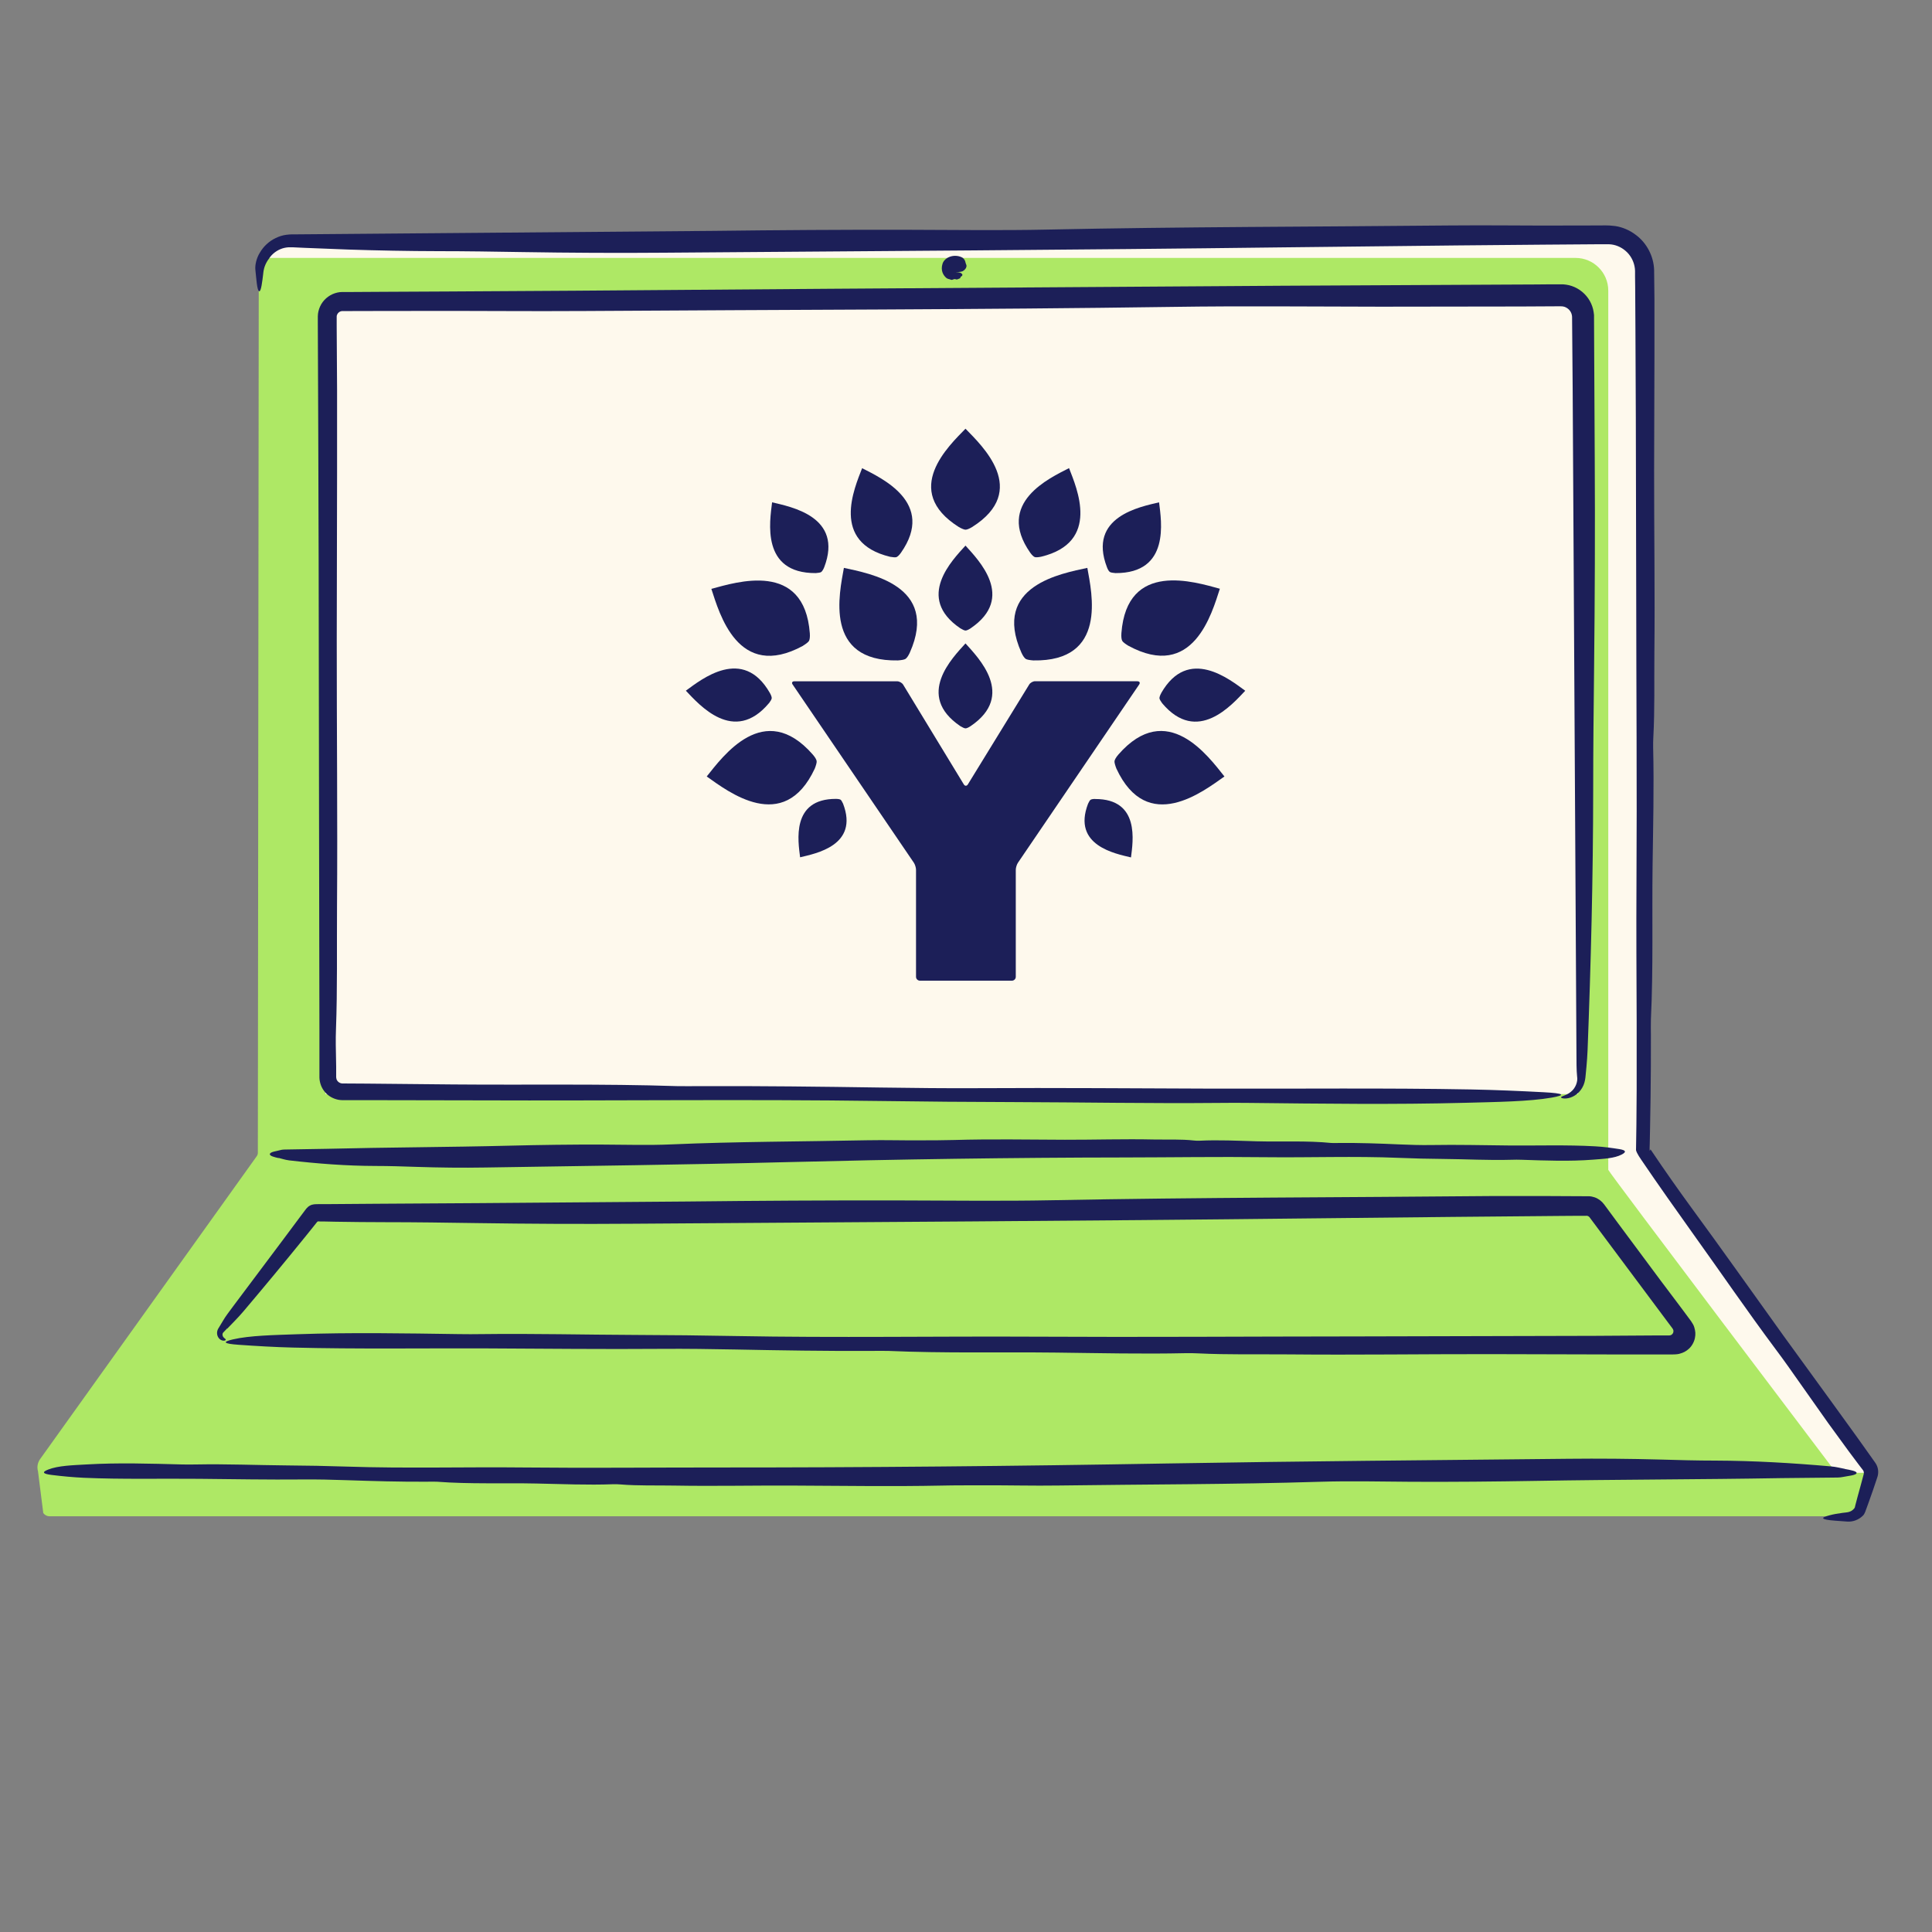 <?xml version="1.0" encoding="UTF-8"?><svg id="a" xmlns="http://www.w3.org/2000/svg" width="300" height="300" viewBox="0 0 300 300"><rect x="0" y="0" width="300" height="300" fill="#808080" stroke="none"/><path d="M254.72,178.65V42.12c0-2.79-2.28-5.07-5.07-5.07H45.25c-2.79,0-5.07,2.28-5.07,5.07l-.14,136.88c0,.19-.06.37-.17.53L6.24,226.55c-.4.55-.53,1.25-.34,1.91l.82,6.49c.23.31.59.5.97.5h279.22c.69,0,1.34-.31,1.78-.84l1.75-5.62c.13-.4.05-.84-.2-1.18,0,0-35.53-48.86-35.53-49.16Z" fill="#aee865" stroke-width="0"/><path d="M290.9,228.7s-36.18-49.75-36.18-50.05V42.12c0-2.79-2.28-5.07-5.07-5.07H45.25c-2.05,0-3.82,1.24-4.61,3h204.02c2.79,0,5.07,2.28,5.07,5.07v136.53c0,.29,35.39,47.05,35.39,47.05" fill="#fef9ed" stroke-width="0"/><rect x="50.53" y="46.58" width="194.52" height="123.31" fill="#fef9ed" stroke-width="0"/><path d="M149.08,42.22c.13-.03.3-.06.37-.09.5-.26.74-.74.58-1.05-.07-.14-.1-.31-.15-.49-.09-.3-.3-.54-.58-.66-1.22-.53-2.62.03-2.94,1.01-.35,1.09.14,1.84.59,2.22.21.18.49.17.72.28.27.1.41-.21.75-.07.12.04.24.03.33-.03.13-.07.4-.08.4-.29,0-.03,0-.06.03-.07.19-.09.4-.28.14-.5-.11-.09-.17-.18-.78-.21-.2-.01-.36-.01-.5-.01-.11,0-.31,0-.26,0h0s0,0,0,0h0s0,0,0,0h0s0,0,0,0c0,0,0-.02,0,0,0,0,0,0,0,0h0s0,0,0,0h0s0,0,.01,0c0,0,0,0,0,0h0s0,0,0,0c0,.01,0,.01,0,.01,0-.02,0-.01,0-.01,0,0,0,0,0,0h0s-.05,0,.05,0c.17,0,.26,0,.62,0,.3,0,.48-.02.62-.05Z" fill="#1c1f58" stroke-width="0"/><path d="M43.26,179.8c.53.13,1,.3,1.62.38,4.41.51,8.88.86,13.45.87,2.1,0,4.21.07,6.29.14,3.59.12,7.2.16,10.75.1,15.55-.25,31.09-.43,46.63-.83,17.49-.44,35-.71,52.53-.73,7.32-.01,14.64-.13,21.97-.04,6.9.08,13.81-.19,20.72.1,2.28.1,4.59.15,6.89.17,3.52.03,7.03.23,10.56.13.54-.01,1.09-.03,1.63,0,3.7.12,7.41.27,11.1-.02,1.59-.13,3.27-.19,4.43-.8.74-.39.67-.67-.4-.84-1.2-.19-2.46-.36-3.73-.43-4.45-.25-8.94-.09-13.41-.13-3.99-.04-7.99-.14-12-.07-1.66.03-3.38-.03-5.06-.1-3.1-.14-6.19-.25-9.3-.22-.41,0-.83.03-1.21,0-3.81-.38-7.7-.16-11.55-.26-2.96-.08-5.95-.24-8.94-.09-.26.01-.55,0-.81-.03-2.06-.23-4.19-.12-6.27-.16-4.59-.1-9.19.05-13.8.04-5.75-.02-11.51-.13-17.26.04-1.62.05-3.24.04-4.86.05-2.89.03-5.78-.07-8.67-.01-10.1.21-20.23.2-30.31.64-3.54.16-7.12.04-10.69.03-4.82-.02-9.65.05-14.47.17-9.49.24-18.99.25-28.48.49-1.97.03-3.94.06-5.91.1-.4,0-.87,0-1.18.1-.6.17-1.58.26-1.62.62-.03.3.76.48,1.36.62Z" fill="#1c1f58" stroke-width="0"/><path d="M286.45,228.08c-.71-.13-1.33-.31-2.16-.38-5.9-.52-11.88-.88-17.98-.9-2.81,0-5.63-.08-8.41-.16-4.8-.13-9.62-.17-14.38-.12-20.79.22-41.59.37-62.38.73-23.39.41-46.82.63-70.27.62-9.79,0-19.59.1-29.38,0-9.23-.1-18.47.17-27.72-.14-3.04-.1-6.13-.16-9.21-.18-4.71-.04-9.4-.24-14.12-.15-.73.01-1.46.02-2.18,0-4.95-.13-9.91-.29-14.85,0-2.12.12-4.37.18-5.92.79-1,.39-.9.66.54.84,1.61.2,3.29.36,4.99.44,5.95.26,11.96.1,17.93.16,5.34.05,10.69.15,16.05.1,2.21-.02,4.52.03,6.77.11,4.14.14,8.28.26,12.45.24.54,0,1.11-.03,1.62,0,5.1.39,10.3.17,15.44.28,3.96.08,7.96.26,11.95.11.35-.01.73,0,1.08.03,2.76.23,5.6.13,8.39.18,6.13.11,12.29-.03,18.45,0,7.69.03,15.4.16,23.09,0,2.16-.05,4.34-.03,6.5-.04,3.86-.02,7.73.09,11.6.03,13.52-.19,27.06-.16,40.55-.58,4.74-.15,9.53-.03,14.3,0,6.45.03,12.91-.03,19.35-.14,12.69-.22,25.41-.21,38.1-.43,2.63-.03,5.27-.05,7.9-.08.54,0,1.17,0,1.58-.09.81-.17,2.12-.26,2.17-.62.04-.3-1.02-.48-1.82-.63Z" fill="#1c1f58" stroke-width="0"/><path d="M40.88,42.4c.11-1.03.47-1.72,1.09-2.53.56-.7,1.36-1.19,2.19-1.38.21-.04.42-.08.63-.09.23,0,.37,0,.69,0l1.71.08c2.29.09,4.59.18,6.89.27,4.61.15,9.27.24,13.97.25,4.33,0,8.67.07,12.95.14,7.39.12,14.82.16,22.15.1,32.03-.25,64.06-.43,96.07-.83,9.01-.1,18.02-.2,27.03-.3l13.52-.12,6.76-.05c1.11,0,2.3-.03,3.33-.01.94.03,1.85.41,2.56,1.03.72.61,1.21,1.48,1.39,2.4.05.23.07.47.08.7v.83s.02,1.69.02,1.69l.04,6.77.06,13.54c.02,9.03.04,18.05.06,27.08.01,15.08.13,30.17.04,45.26-.04,7.11,0,14.23.03,21.34v10.68s-.04,5.34-.04,5.34l-.04,2.67-.02,1.33c.05.26.25.61.42.9l.4.61c2.64,3.89,5.39,7.77,8.15,11.64,4.23,5.9,8.31,11.87,12.66,17.7.67.9,1.34,1.8,1.98,2.71l6.21,8.8,3.17,4.35,1.61,2.15.66.86c.14.2.15.46.07.69l-.32,1.2c-.21.79-.43,1.59-.65,2.38-.1.38-.2.76-.3,1.14l-.09.38c-.06.11-.15.21-.25.3-.19.18-.43.31-.69.38-.22.07-.62.09-.98.14-.71.09-1.38.21-1.98.37-1.53.39-1.38.67.83.84.63.05,1.26.09,1.9.14.87.06,1.78-.27,2.42-.91.33-.31.42-.79.59-1.2l.33-.91.65-1.84c.22-.65.44-1.3.66-1.96.28-.76.18-1.64-.29-2.3l-1.02-1.44-1.86-2.61-3.76-5.2c-2.52-3.46-5.04-6.93-7.55-10.39-4.8-6.68-9.55-13.41-14.43-20.06-2.01-2.75-4.06-5.67-5.98-8.52l-.32-.47s0,.11-.08.18c-.07.09-.04-.08-.05-.16v-.3s.02-.6.02-.6l.05-2.39.08-4.79c.04-3.19.06-6.39.05-9.6,0-.84-.03-1.7,0-2.5.38-7.86.16-15.86.26-23.79.08-6.1.24-12.26.09-18.41-.01-.54,0-1.13.03-1.66.23-4.25.12-8.63.16-12.92.1-9.45-.05-18.93-.04-28.42.02-5.92.04-11.85.05-17.78v-8.89s-.05-4.52-.05-4.52c-.07-2.12-1.14-4.17-2.82-5.42-.93-.71-2.04-1.21-3.21-1.39-1.32-.17-1.98-.07-2.85-.09-1.67,0-3.34,0-5.01.01-5.95.03-11.9-.07-17.86-.01-20.82.21-41.68.2-62.45.64-7.3.16-14.68.04-22.02.03-9.93-.02-19.88.05-29.8.17-19.55.16-39.13.33-58.68.49l-6.08.05h-.76c-.27.02-.57.02-.85.07-.57.07-1.13.25-1.64.5-1.04.49-1.91,1.3-2.48,2.29-.5.79-.76,1.89-.69,2.61.15,1.3.25,3.28.6,3.37.3.06.48-1.57.63-2.8Z" fill="#1c1f58" stroke-width="0"/><path d="M246.04,168.05c.07-.24.11-.48.14-.72l.06-.6c.04-.39.07-.77.11-1.16.07-.78.13-1.6.17-2.53.51-13.28.86-26.73.87-40.48,0-6.33.07-12.66.14-18.93.12-10.8.16-21.66.1-32.37l-.09-17.55-.02-4.39v-.4c-.02-.15-.04-.31-.06-.46-.04-.31-.12-.61-.22-.9-.2-.58-.51-1.13-.91-1.6-.79-.94-1.93-1.59-3.15-1.76-.15-.02-.3-.04-.46-.05h-.4s-.55,0-.55,0h-1.1s-2.19.02-2.19.02l-4.39.02-35.1.18c-23.4.16-46.8.31-70.19.47-13.16.1-26.33.2-39.5.3l-19.76.12-9.88.05-4.94.03h-1.24s-.31,0-.31,0l-.39.02c-.26.03-.52.09-.77.17-1.01.33-1.86,1.08-2.3,2.04-.22.48-.35,1-.36,1.52v1.26s.01,2.47.01,2.47l.02,4.94.04,9.89.06,19.78c.02,13.19.04,26.38.06,39.58l.06,33.07v4.13s0,2.07,0,2.07v1.05c.01.41.1.81.24,1.2.29.76.85,1.42,1.56,1.82.35.2.74.34,1.14.42.2.04.4.05.61.06h.52s4.13,0,4.13,0l16.54.03c20.79.08,41.58-.19,62.39.1,6.85.1,13.81.15,20.74.17,10.6.03,21.17.23,31.79.13,1.63-.01,3.28-.03,4.91,0,11.15.12,22.3.27,33.42-.02,4.78-.13,9.83-.19,13.33-.8,2.24-.39,2.02-.67-1.21-.84-3.63-.19-7.42-.36-11.23-.43-13.4-.25-26.91-.09-40.36-.13-12.01-.04-24.06-.14-36.13-.07-4.98.03-10.18-.03-15.24-.1-9.32-.14-18.64-.25-28.01-.22-1.22,0-2.49.03-3.65,0-11.48-.38-23.18-.16-34.76-.26-4.45-.04-8.93-.09-13.42-.13l-3.37-.02h-.38s-.09,0-.14-.02c-.09-.01-.17-.04-.25-.08-.16-.07-.31-.2-.41-.35-.1-.15-.15-.32-.16-.51v-1.65s-.06-3.37-.06-3.37c-.01-.79,0-1.65.03-2.43.23-6.21.12-12.61.16-18.88.1-13.81-.05-27.67-.04-41.53.02-8.65.04-17.32.05-25.98v-13s-.04-6.5-.04-6.5l-.02-3.25v-1.5c-.01-.17.05-.32.13-.46.1-.15.25-.29.42-.36.08-.04.18-.05.27-.07h.08s.23,0,.23,0h.46s3.66-.01,3.66-.01c2.44,0,4.88,0,7.32-.01,8.69-.03,17.4.07,26.1.01,30.42-.21,60.9-.2,91.26-.64,10.67-.16,21.45-.04,32.18-.03,7.26-.01,14.52-.02,21.78-.03l5.45-.03h.68c.21,0,.28,0,.42.03.25.04.48.15.69.3.42.3.68.79.7,1.31.03,3.62.06,7.23.09,10.84.16,28.57.33,57.19.49,85.75.03,5.93.06,11.85.1,17.78,0,1.21,0,2.63.1,3.57.15.8-.24,1.82-.96,2.39-.69.58-1.47.66-1.53.85-.06.13.58.34,1.48.04.44-.15.92-.44,1.31-.85.39-.41.69-.94.84-1.48Z" fill="#1c1f58" stroke-width="0"/><path d="M35.29,206.31c.83-.88,1.6-1.61,2.51-2.68,3.22-3.81,6.42-7.66,9.6-11.59l1.19-1.48.59-.74c.09-.1.09-.11.16-.15.05-.03.12-.02.17-.01h.04s.21.01.21.01h.48s1.91.04,1.91.04c2.55.04,5.11.07,7.68.07,4.74,0,9.49.07,14.18.14,8.09.12,16.23.16,24.26.1,35.07-.25,70.14-.43,105.2-.83,7.39-.08,14.78-.15,22.17-.23,3.7-.03,7.4-.07,11.1-.1l5.56-.05,2.78-.02h1.19c.28-.05.52.13.65.36,3.66,4.91,7.33,9.82,10.99,14.73l1.21,1.62.45.6c.15.19.32.41.28.67-.02.25-.2.48-.43.56-.24.07-.49.03-.74.04h-1.77s-9.27.06-9.27.06c-12.36.03-24.72.06-37.09.09-16.52.01-33.03.13-49.56.04-15.58-.08-31.16.19-46.75-.1-5.13-.1-10.35-.15-15.54-.17-7.94-.03-15.86-.23-23.82-.13-1.22.01-2.46.03-3.68,0-8.35-.12-16.71-.27-25.04.02-3.58.13-7.37.19-9.99.8-1.68.39-1.51.67.91.84,2.72.19,5.56.36,8.41.43,10.04.25,20.17.09,30.25.13,9,.04,18.03.14,27.07.07,3.74-.03,7.63.03,11.42.1,6.99.14,13.97.25,20.99.22.91,0,1.87-.03,2.74,0,8.6.38,17.37.16,26.05.26,6.68.08,13.42.24,20.16.09.6-.01,1.24,0,1.82.03,4.66.23,9.45.12,14.14.16,10.35.1,20.73-.05,31.12-.04,6.48.02,12.98.04,19.47.05h4.87s2.78,0,2.78,0c.79-.02,1.66.06,2.36-.09.7-.18,1.09-.41,1.53-.8.44-.4.79-1.02.92-1.63.13-.64.09-1.07-.09-1.69-.17-.62-.76-1.29-1.22-1.93l-1.05-1.41-2.93-3.89c-2.18-2.93-4.36-5.87-6.54-8.8-.75-1.02-1.5-2.04-2.26-3.06-.38-.51-.88-.89-1.48-1.1-.3-.1-.59-.16-.92-.17h-.84s-2-.01-2-.01l-4.01-.02h-8.02c-22.8.22-45.64.21-68.38.65-7.99.16-16.07.04-24.11.03-10.88-.02-21.77.05-32.63.17-10.7.08-21.42.16-32.13.25l-16.07.1-8.03.06h-1.04c-.46,0-.92,0-1.31.23-.41.21-.66.6-.93.96l-.61.81-2.4,3.22-7.99,10.66c-.54.73-1.19,1.57-1.54,2.19-.18.29-.38.63-.59.98-.09.15-.26.38-.32.65-.06.26-.04.53.04.75.16.45.54.7.82.74.28.05.45-.05.46-.13.03-.15-.37-.26-.48-.62-.06-.18-.03-.37.07-.49.21-.22.43-.45.63-.66Z" fill="#1c1f58" stroke-width="0"/><path d="M176.62,105.78h-15.88c-.34,0-.76.23-.93.52l-9.52,15.5c-.17.28-.46.28-.63,0l-9.42-15.49c-.17-.28-.59-.52-.93-.52h-15.96c-.34,0-.46.23-.27.5l18.82,27.67c.19.28.34.78.34,1.11v16.61c0,.33.28.6.61.6h14.27c.34,0,.61-.27.61-.6v-16.61c0-.33.15-.83.34-1.11l18.82-27.67c.19-.28.06-.5-.27-.5h0Z" fill="#1c1f58" stroke-width="0"/><path d="M148.89,81.84c.41.23.82.41,1.03.41s.57-.13,1.03-.41c9-5.68,1.51-12.65-1.03-15.27-2.54,2.62-10.02,9.59-1.03,15.27Z" fill="#1c1f58" stroke-width="0"/><path d="M139.43,102.55c.51-.04.99-.11,1.18-.24.19-.13.43-.45.67-.98,4.64-10.44-6.35-12.29-10.24-13.15-.68,3.87-3.18,14.58,8.39,14.37h0Z" fill="#1c1f58" stroke-width="0"/><path d="M124.69,100.27c.43-.27.82-.55.93-.75.11-.2.17-.6.13-1.17-.85-11.37-11.45-7.94-15.29-6.91,1.23,3.73,4.11,14.35,14.23,8.84Z" fill="#1c1f58" stroke-width="0"/><path d="M126.52,119.34c.18-.47.32-.92.29-1.15-.03-.23-.22-.58-.6-1.02-7.55-8.64-13.99.32-16.47,3.4,3.24,2.28,11.96,9.13,16.78-1.23h0Z" fill="#1c1f58" stroke-width="0"/><path d="M149.92,84.72c-1.99,2.21-7.84,8.06-.81,12.84.32.19.64.35.81.35s.44-.11.8-.35c7.04-4.77,1.18-10.63-.8-12.84Z" fill="#1c1f58" stroke-width="0"/><path d="M130.54,124.19c-.11-.08-.35-.13-.71-.14-7.05-.03-5.88,6.66-5.59,9.07,2.4-.58,9.17-1.83,6.67-8.33-.13-.28-.27-.53-.38-.61h0Z" fill="#1c1f58" stroke-width="0"/><path d="M149.11,112.75c.32.19.64.35.81.35s.44-.11.8-.35c7.04-4.77,1.18-10.63-.8-12.84-1.99,2.21-7.84,8.06-.81,12.84Z" fill="#1c1f58" stroke-width="0"/><path d="M119.41,109.19c.22-.3.41-.6.42-.76.02-.16-.07-.44-.28-.82-4.19-7.34-10.64-2.11-13.05-.36,2.05,2.15,7.45,8.42,12.9,1.94h0Z" fill="#1c1f58" stroke-width="0"/><path d="M126.66,88.99c.38-.03.73-.07.86-.17s.3-.34.46-.73c3.02-7.88-5.18-9.39-8.09-10.09-.35,2.93-1.77,11.03,6.77,10.99h0Z" fill="#1c1f58" stroke-width="0"/><path d="M138.22,86.46c.42.07.81.11.98.05.17-.07.42-.28.7-.68,5.44-7.76-3.06-11.6-6.03-13.13-1.19,3.09-4.95,11.52,4.35,13.76Z" fill="#1c1f58" stroke-width="0"/><path d="M159.27,102.31c.19.13.66.2,1.18.24,11.57.21,9.08-10.5,8.39-14.37-3.89.86-14.88,2.71-10.24,13.15.24.53.48.85.67.98h0Z" fill="#1c1f58" stroke-width="0"/><path d="M174.13,98.34c-.04.58.02.97.13,1.17.11.2.49.48.93.75,10.13,5.52,13-5.1,14.23-8.84-3.84-1.03-14.44-4.46-15.29,6.91Z" fill="#1c1f58" stroke-width="0"/><path d="M173.66,117.17c-.38.44-.57.8-.6,1.02-.03.22.11.68.29,1.15,4.81,10.37,13.53,3.51,16.78,1.23-2.47-3.08-8.92-12.05-16.47-3.4Z" fill="#1c1f58" stroke-width="0"/><path d="M170.04,124.06c-.36,0-.6.06-.71.14-.11.08-.25.33-.38.61-2.49,6.5,4.27,7.75,6.67,8.33.29-2.41,1.46-9.1-5.59-9.07h0Z" fill="#1c1f58" stroke-width="0"/><path d="M180.32,107.62c-.21.37-.29.66-.28.82.02.16.2.46.42.76,5.45,6.48,10.85.21,12.9-1.94-2.41-1.75-8.85-6.97-13.05.36h0Z" fill="#1c1f58" stroke-width="0"/><path d="M172.35,88.82c.14.09.48.14.86.17,8.54.04,7.12-8.07,6.77-10.99-2.91.7-11.11,2.21-8.09,10.09.15.4.32.64.46.73h0Z" fill="#1c1f58" stroke-width="0"/><path d="M160.67,86.5c.17.07.57.03.98-.05,9.3-2.23,5.54-10.67,4.35-13.76-2.97,1.53-11.47,5.37-6.03,13.13.28.39.53.61.7.68Z" fill="#1c1f58" stroke-width="0"/></svg>